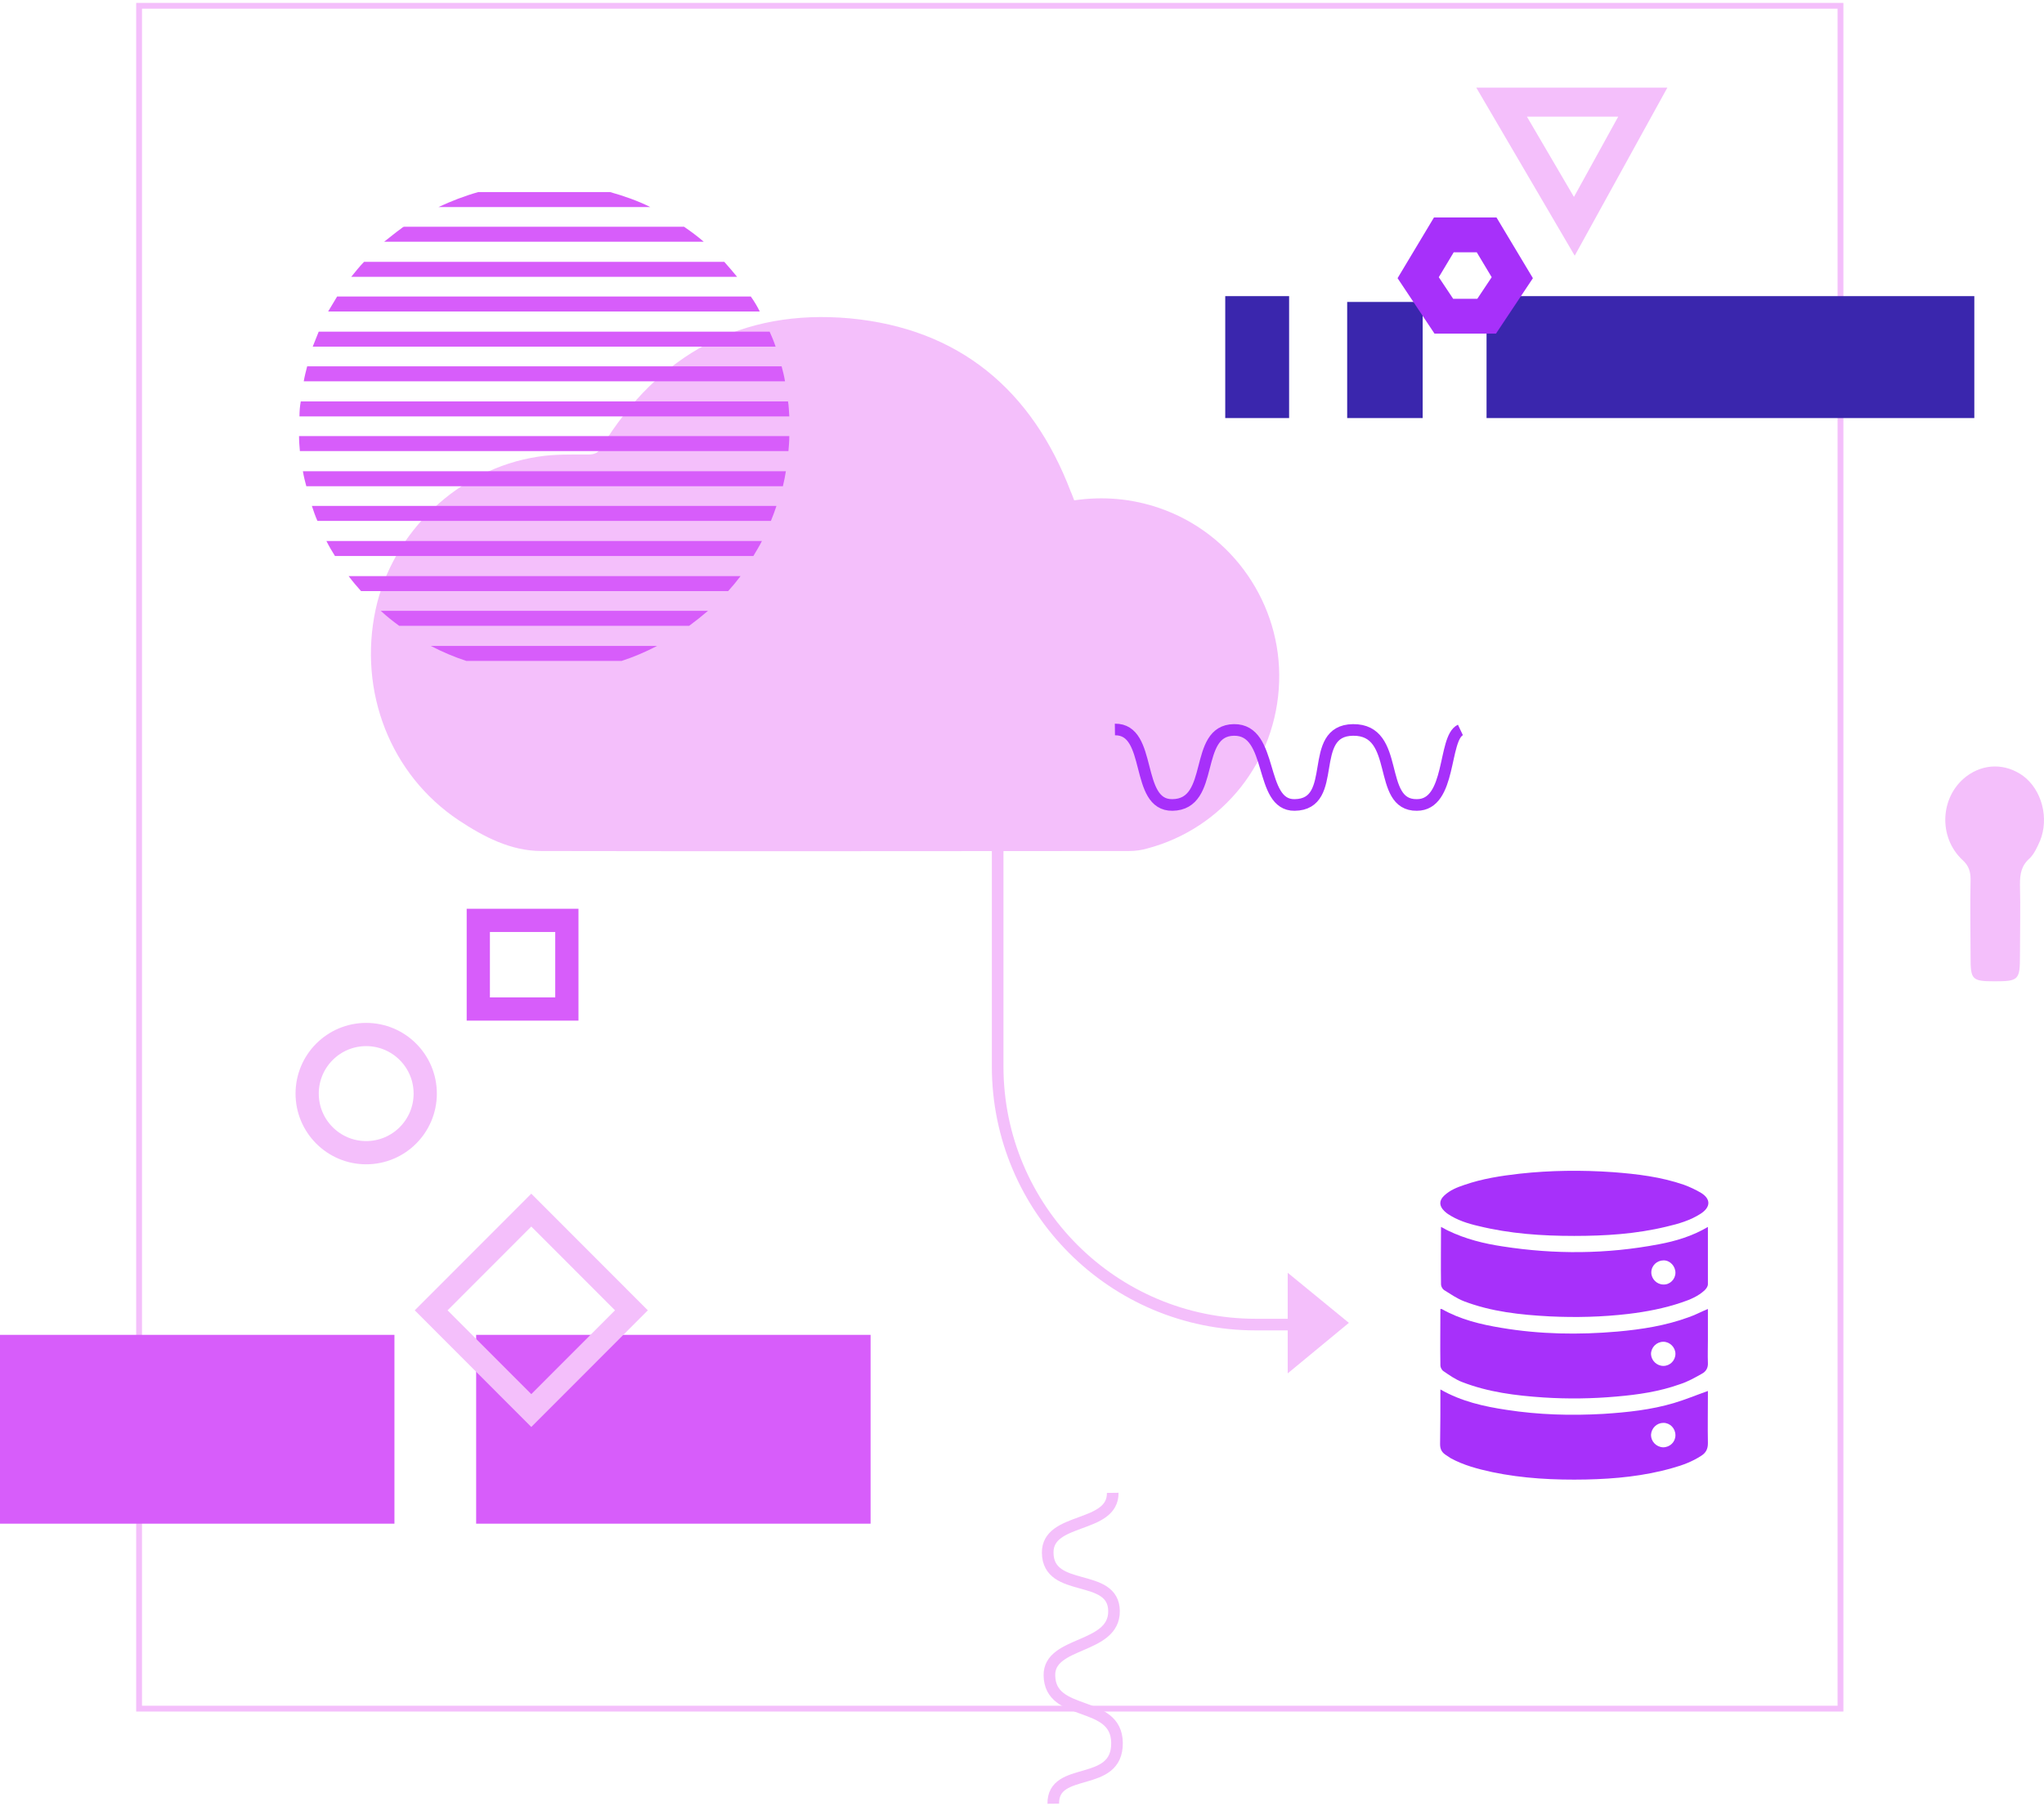 <svg fill="none" height="311" viewBox="0 0 352 311" width="352" xmlns="http://www.w3.org/2000/svg"><path d="m245 52h-13v20h13z" fill="#3a26ad"/><path d="m222 51h-11v21h11z" fill="#3a26ad"/><path d="m316.953 1h-293v293.261h293z" stroke="#f4bffb" stroke-miterlimit="10"/><path d="m184.994 86.169c5.009-.737 9.946-.295 14.661 1.327 12.672 4.351 21.07 16.591 20.628 29.938-.442 13.642-9.651 25.219-22.691 28.685-1.032.295-2.063.442-3.168.442-33.743 0-67.411.074-101.154 0-5.304 0-9.946-2.433-14.293-5.309-11.714-7.816-17.313-22.122-14.293-36.28 2.873-13.347 14.293-24.26 27.996-26.325 2.8-.443 5.747-.369 8.546-.369 1.105 0 1.768-.221 2.357-1.254 9.799-16.001 24.165-23.892 42.805-22.195 18.713 1.77 31.311 12.241 38.015 29.864.221.442.369.959.59 1.475z" fill="#f4bffb"/><path d="m67.927 229.887h-67.927v32.519h67.927z" fill="#d75dfa"/><path d="m149.925 229.887h-67.927v32.519h67.927z" fill="#d75dfa"/><path d="m340 51h-84v21h84z" fill="#3a26ad"/><path d="m63.063 198.514c5.615 0 10.167-4.556 10.167-10.176s-4.552-10.176-10.167-10.176c-5.615 0-10.167 4.556-10.167 10.176s4.552 10.176 10.167 10.176z" stroke="#f4bffb" stroke-miterlimit="10" stroke-width="4"/><path d="m97.618 158.506h-15.25v15.264h15.25z" stroke="#d75dfa" stroke-miterlimit="10" stroke-width="4"/><path d="m108.737 225.663-17.243-17.259-17.243 17.259 17.243 17.259z" stroke="#f4bffb" stroke-miterlimit="10" stroke-width="4"/><path d="m191.625 257.096c.073 6.194-11.273 4.129-11.199 10.323.074 7.079 11.346 3.318 11.42 10.029.073 6.563-11.199 5.162-11.125 11.061.074 7.374 11.567 4.055 11.64 11.65.074 7.891-11.051 3.835-10.977 10.471" stroke="#f4bffb" stroke-miterlimit="10" stroke-width="2"/><path d="m192 125.631c6.541-.089 3.361 13.089 9.902 12.999 7.475-.089 3.512-12.832 10.598-12.921 6.93-.09 4.221 13.011 10.451 12.921 7.787-.089 2.028-12.832 10.049-12.921 8.332-.09 3.992 13.011 11 12.921 6 0 4.5-11.499 7.5-12.921" stroke="#a730fa" stroke-miterlimit="10" stroke-width="2"/><path d="m223.231 228.117h-6.999c-24.533 0-44.425-19.91-44.425-44.465v-37.165s6.115-49.995-21.881-49.995" stroke="#f4bffb" stroke-miterlimit="10" stroke-width="2"/><path d="m221.758 236.522 10.535-8.701-10.535-8.628z" fill="#f4bffb"/><path d="m294.12 225.428v5.383c0 1.28-.053 2.612 0 3.892.053.853-.319 1.492-1.012 1.865-1.225.693-2.449 1.386-3.781 1.813-3.568 1.279-7.243 1.812-10.971 2.132-4.154.373-8.361.426-12.515.16-4.793-.32-9.533-.906-14.06-2.665-1.118-.427-2.184-1.173-3.195-1.866-.267-.16-.533-.64-.533-.96-.053-3.251 0-6.503 0-9.754h.213c3.195 1.812 6.71 2.665 10.279 3.251 6.657 1.12 13.314 1.226 20.024.64 4.154-.373 8.255-1.013 12.196-2.452 1.118-.373 2.184-.96 3.355-1.439zm-7.669 9.808c1.172 0 2.077-.96 2.077-2.079 0-1.12-.958-2.079-2.077-2.079-1.171 0-2.13.959-2.13 2.132.053 1.12 1.012 2.026 2.13 2.026z" fill="#a730fa"/><path d="m294.12 211.303v9.861c0 .373-.266.746-.532 1.013-1.119 1.066-2.557 1.652-3.995 2.132-2.982 1.013-6.071 1.599-9.16 1.972-4.527.533-9 .64-13.527.427-5.06-.267-10.066-.8-14.806-2.612-1.224-.48-2.29-1.226-3.408-1.919-.266-.16-.533-.64-.533-.96-.053-3.251 0-6.556 0-9.914.48.213.853.479 1.225.639 2.983 1.44 6.178 2.239 9.427 2.719 8.947 1.386 17.894 1.333 26.841-.373 2.876-.533 5.752-1.386 8.468-2.985zm-5.592 7.889c0-1.12-.905-2.132-2.024-2.132-1.171 0-2.13.906-2.13 2.079 0 1.119.959 2.078 2.077 2.078 1.119.054 2.077-.906 2.077-2.025z" fill="#a730fa"/><path d="m248.053 239.287c3.622 2.079 7.509 2.932 11.397 3.518 5.539.853 11.078 1.013 16.67.693 4.1-.266 8.201-.693 12.142-1.865 1.971-.587 3.888-1.386 5.859-2.079v.533c0 2.825-.054 5.65 0 8.475 0 1.013-.373 1.653-1.119 2.132-1.544 1.013-3.249 1.653-5.006 2.132-4.846 1.386-9.853 1.866-14.859 1.973-5.432.106-10.864-.16-16.19-1.28-2.45-.533-4.899-1.172-7.136-2.398-.32-.213-.639-.427-.959-.64-.586-.426-.852-.959-.852-1.759.053-3.145.053-6.237.053-9.435zm38.399 5.757c-1.119 0-2.077.906-2.131 2.079 0 1.119.906 2.079 2.077 2.132 1.172 0 2.131-.906 2.131-2.079s-.906-2.132-2.077-2.132z" fill="#a730fa"/><path d="m271.061 212.848c-5.538 0-11.024-.373-16.456-1.706-1.864-.426-3.675-1.012-5.273-2.078-.213-.16-.426-.32-.639-.533-.852-.853-.905-1.76 0-2.612 1.012-.96 2.237-1.44 3.515-1.866 3.089-1.066 6.231-1.546 9.48-1.919 5.326-.586 10.705-.64 16.084-.267 4.154.32 8.255.8 12.249 2.186 1.012.373 2.024.853 2.929 1.386 1.704 1.066 1.651 2.452-.053 3.571-1.811 1.173-3.835 1.759-5.912 2.239-5.272 1.279-10.598 1.599-15.924 1.599z" fill="#a730fa"/><path d="m258.594 17.592h24.312l-11.788 21.384z" stroke="#f4bffb" stroke-miterlimit="10" stroke-width="5"/><path d="m248.647 40.449h7.367l4.421 7.374-4.421 6.637h-7.367l-4.42-6.637z" stroke="#a730fa" stroke-miterlimit="10" stroke-width="6"/><g fill="#d75dfa"><path d="m100.27 75.107h-.221-.221-48.33c0 .885.074 1.77.147 2.581h48.182.221.221 35.51c.074-.885.148-1.696.148-2.581z"/><path d="m100.049 105.193h-.222-34.258c1.032.959 2.063 1.77 3.168 2.581h31.09.222.221 18.418c1.105-.811 2.21-1.696 3.242-2.581h-21.66z"/><path d="m100.049 93.174h-.221-43.615c.442.885.958 1.77 1.474 2.581h42.141.221.221 29.469c.516-.885 1.031-1.696 1.473-2.581h-30.942z"/><path d="m100.049 81.154h-.221-47.667c.147.885.368 1.77.589 2.581h47.151.222.221 34.479c.221-.885.368-1.696.515-2.581h-34.994z"/><path d="m100.049 99.221h-.221-39.784c.663.885 1.4 1.769 2.137 2.581h37.721.221.221 25.049c.737-.812 1.474-1.696 2.137-2.581h-27.186z"/><path d="m100.049 87.127h-.221-46.12c.295.885.589 1.77.958 2.581h45.162.221.221 32.49c.368-.885.663-1.696.957-2.581h-33.521z"/><path d="m100.049 111.24h-.221-25.638c1.989 1.033 4.052 1.917 6.115 2.581h19.45.221.221 6.852c2.063-.664 4.126-1.548 6.115-2.581h-12.967z"/><path d="m100.049 47.677h.221 26.67c-.737-.885-1.474-1.77-2.21-2.581h-24.46-.221-.221-37.132c-.81.811-1.473 1.696-2.21 2.581h39.342z"/><path d="m100.049 35.657h.221 11.714c-2.21-1.106-4.568-1.917-6.925-2.581h-4.789-.221-.221-17.461c-2.358.664-4.641 1.548-6.852 2.581h24.386z"/><path d="m100.049 41.63h.221 20.923c-1.105-.959-2.21-1.77-3.389-2.581h-17.608-.221-.221-30.206c-.147.074-.295.147-.442.295-1.031.737-1.989 1.548-2.947 2.286h33.595z"/><path d="m100.049 71.716h.221 35.658c-.073-.885-.073-1.77-.221-2.581h-35.437-.221-.221-48.035c-.147.811-.221 1.696-.221 2.581h48.256z"/><path d="m100.049 59.696h.221 33.3c-.295-.885-.663-1.77-1.031-2.581h-32.269-.221-.221-44.941c-.368.885-.663 1.696-1.031 2.581h45.972z"/><path d="m100.049 65.669h.221 34.921c-.147-.885-.368-1.77-.589-2.581h-34.332-.221-.221-46.93c-.221.885-.442 1.696-.589 2.581h47.593z"/><path d="m100.049 53.649h.221 30.574c-.442-.885-.957-1.77-1.547-2.581h-29.101-.221-.221-41.699c-.516.885-1.032 1.696-1.547 2.581h43.32z"/></g><path d="m351.305 144.832c1.615-3.919.323-8.817-2.907-11.212-3.014-2.178-6.781-2.178-9.795.108-4.521 3.484-4.844 10.451-.646 14.37 1.076.98 1.399 1.96 1.399 3.375-.107 4.463 0 8.927 0 13.39 0 3.81.216 4.137 4.091 4.137 4.198 0 4.413-.218 4.413-4.463 0-4.028.108-8.165 0-12.193 0-1.851.216-3.266 1.723-4.572.753-.762 1.291-1.96 1.722-2.94z" fill="#f4bffb"/></svg>